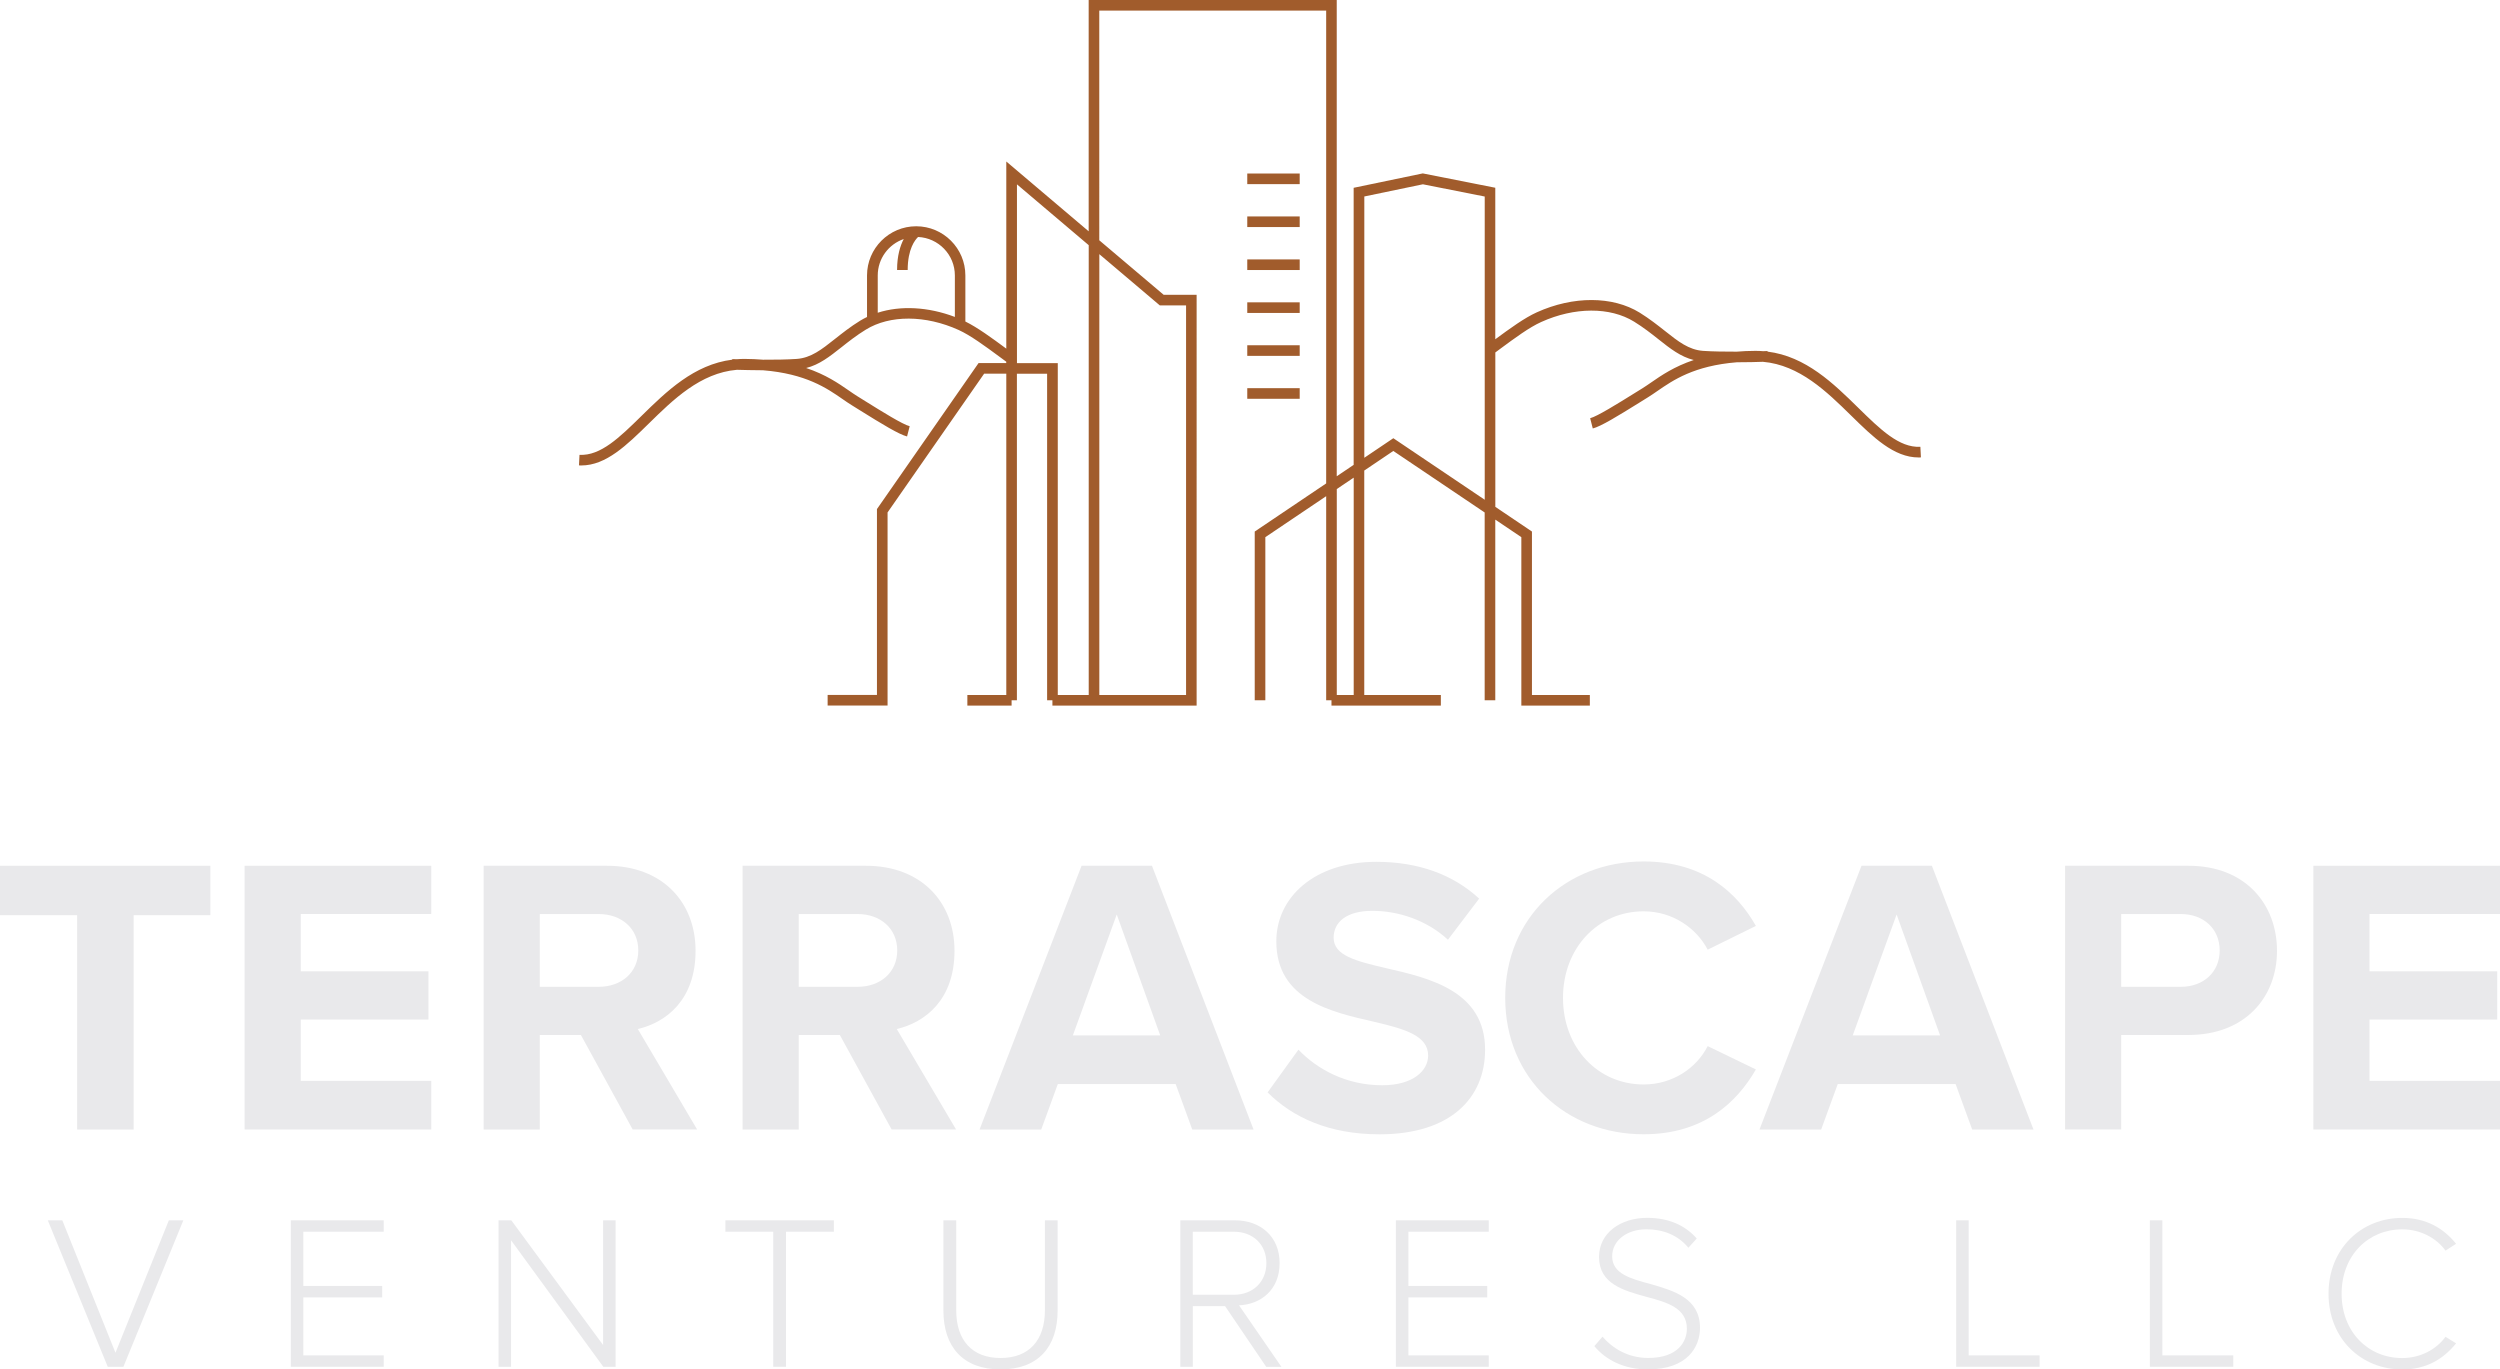 <svg xmlns="http://www.w3.org/2000/svg" id="Layer_2" viewBox="0 0 475.88 260.67"><defs><style>.cls-1{fill:#a15c2c;}.cls-1,.cls-2{stroke-width:0px;}.cls-2{fill:#e9e9eb;}</style></defs><g id="Layer_1-2"><path class="cls-2" d="M14.68,215.01v-40.8H0v-9.41h40.04v9.41h-14.6v40.8h-10.76Z"></path><path class="cls-2" d="M46.56,215.01v-50.21h35.53v9.18h-24.84v10.91h24.31v9.18h-24.31v11.67h24.84v9.26h-35.53Z"></path><path class="cls-2" d="M120.44,215.01l-9.86-17.99h-7.83v17.99h-10.69v-50.21h23.48c10.46,0,16.86,6.85,16.86,16.18s-5.57,13.62-10.99,14.9l11.29,19.12h-12.27ZM113.97,173.99h-11.22v13.85h11.22c4.29,0,7.53-2.71,7.53-6.92s-3.24-6.93-7.53-6.93Z"></path><path class="cls-2" d="M169.73,215.01l-9.86-17.99h-7.83v17.99h-10.69v-50.21h23.48c10.46,0,16.86,6.85,16.86,16.18s-5.57,13.62-10.99,14.9l11.29,19.12h-12.27ZM163.26,173.99h-11.22v13.85h11.22c4.29,0,7.53-2.71,7.53-6.92s-3.24-6.93-7.53-6.93Z"></path><path class="cls-2" d="M226.95,215.01l-3.16-8.66h-22.43l-3.16,8.66h-11.74l19.42-50.21h13.4l19.34,50.21h-11.67ZM212.58,174.06l-8.36,23.03h16.63l-8.28-23.03Z"></path><path class="cls-2" d="M247.16,199.81c3.54,3.69,9.03,6.77,15.96,6.77,5.87,0,8.73-2.79,8.73-5.65,0-3.76-4.36-5.04-10.16-6.4-8.2-1.88-18.74-4.14-18.74-15.35,0-8.35,7.23-15.13,19.04-15.13,7.98,0,14.6,2.41,19.57,7l-5.94,7.83c-4.07-3.76-9.49-5.5-14.38-5.5s-7.38,2.11-7.38,5.12c0,3.39,4.21,4.44,10.01,5.8,8.28,1.88,18.82,4.37,18.82,15.51,0,9.18-6.55,16.11-20.1,16.11-9.63,0-16.56-3.24-21.3-7.98l5.87-8.13Z"></path><path class="cls-2" d="M286.52,189.95c0-15.43,11.67-25.97,26.34-25.97,11.44,0,17.84,6.02,21.38,12.27l-9.18,4.52c-2.11-4.06-6.63-7.3-12.19-7.3-8.73,0-15.35,7-15.35,16.48s6.62,16.48,15.35,16.48c5.57,0,10.09-3.16,12.19-7.3l9.18,4.44c-3.61,6.25-9.94,12.34-21.38,12.34-14.68,0-26.34-10.54-26.34-25.97Z"></path><path class="cls-2" d="M375.41,215.01l-3.16-8.66h-22.43l-3.16,8.66h-11.74l19.42-50.21h13.4l19.34,50.21h-11.67ZM361.03,174.06l-8.36,23.03h16.63l-8.28-23.03Z"></path><path class="cls-2" d="M393.09,215.01v-50.21h23.48c10.91,0,16.86,7.38,16.86,16.18s-6.02,16.03-16.86,16.03h-12.8v17.99h-10.69ZM415.14,173.99h-11.37v13.85h11.37c4.21,0,7.38-2.71,7.38-6.92s-3.16-6.93-7.38-6.93Z"></path><path class="cls-2" d="M440.35,215.01v-50.21h35.53v9.18h-24.84v10.91h24.31v9.18h-24.31v11.67h24.84v9.26h-35.53Z"></path><path class="cls-2" d="M20.51,260.17l-11.41-27.88h2.76l10.12,25.21,10.16-25.21h2.76l-11.41,27.88h-2.97Z"></path><path class="cls-2" d="M55.36,260.17v-27.88h17.68v2.17h-15.3v10.32h15.01v2.18h-15.01v11.04h15.3v2.17h-17.68Z"></path><path class="cls-2" d="M114.84,260.17l-17.56-24.08v24.08h-2.38v-27.88h2.43l17.47,23.74v-23.74h2.38v27.88h-2.34Z"></path><path class="cls-2" d="M147.19,260.17v-25.71h-9.11v-2.17h20.65v2.17h-9.11v25.71h-2.43Z"></path><path class="cls-2" d="M179.59,232.29h2.43v17.14c0,5.64,2.97,9.07,8.44,9.07s8.44-3.43,8.44-9.07v-17.14h2.42v17.18c0,6.9-3.68,11.2-10.87,11.2s-10.87-4.35-10.87-11.2v-17.18Z"></path><path class="cls-2" d="M241.02,260.17l-7.82-11.54h-6.14v11.54h-2.38v-27.88h10.41c4.81,0,8.49,3.05,8.49,8.15s-3.6,7.86-7.73,8.03l8.07,11.71h-2.88ZM234.87,234.46h-7.82v12h7.82c3.68,0,6.19-2.51,6.19-6.02s-2.51-5.98-6.19-5.98Z"></path><path class="cls-2" d="M265.71,260.17v-27.88h17.68v2.17h-15.3v10.32h15.01v2.18h-15.01v11.04h15.3v2.17h-17.68Z"></path><path class="cls-2" d="M305.04,254.44c1.8,2.09,4.72,4.05,8.7,4.05,5.73,0,7.36-3.18,7.36-5.56,0-3.93-3.72-5.02-7.65-6.06-4.39-1.21-9.07-2.47-9.07-7.61,0-4.56,4.1-7.44,9.15-7.44,4.18,0,7.27,1.46,9.45,3.93l-1.59,1.76c-2.01-2.43-4.85-3.51-7.99-3.51-3.72,0-6.52,2.13-6.52,5.14,0,3.3,3.47,4.26,7.27,5.27,4.51,1.3,9.45,2.72,9.45,8.36,0,3.6-2.38,7.9-9.91,7.9-4.6,0-8.07-1.84-10.2-4.43l1.55-1.8Z"></path><path class="cls-2" d="M372.36,260.17v-27.88h2.38v25.71h13.5v2.17h-15.89Z"></path><path class="cls-2" d="M409.23,260.17v-27.88h2.38v25.71h13.5v2.17h-15.89Z"></path><path class="cls-2" d="M443.24,246.25c0-8.57,6.23-14.42,14.04-14.42,4.51,0,7.86,1.96,10.24,4.93l-2.01,1.3c-1.76-2.43-4.81-4.05-8.24-4.05-6.48,0-11.54,4.97-11.54,12.25s5.06,12.25,11.54,12.25c3.43,0,6.48-1.63,8.24-4.05l2.01,1.25c-2.47,3.05-5.73,4.97-10.24,4.97-7.82,0-14.04-5.85-14.04-14.42Z"></path><rect class="cls-1" x="237.42" y="33.03" width="9.98" height="2.02"></rect><rect class="cls-1" x="237.42" y="41.2" width="9.98" height="2.02"></rect><rect class="cls-1" x="237.42" y="49.38" width="9.98" height="2.02"></rect><rect class="cls-1" x="237.42" y="57.55" width="9.98" height="2.02"></rect><rect class="cls-1" x="237.42" y="65.72" width="9.98" height="2.02"></rect><rect class="cls-1" x="237.42" y="73.89" width="9.98" height="2.02"></rect><path class="cls-1" d="M365.54,85.05c-4.03.21-7.63-3.32-11.8-7.41-4.71-4.62-9.99-9.81-17.29-10.71v-.11s-.32.01-.83.03c-.47-.04-.94-.06-1.43-.06-.04,0-.07,0-.11,0-1.23,0-2.39.06-3.48.15-2.18,0-4.56-.02-6.42-.15-2.72-.2-4.72-1.78-7.25-3.79-1.38-1.09-2.94-2.32-4.82-3.49-5.14-3.17-12.64-3.2-19.57-.06-2.37,1.07-5.06,3.04-7.91,5.13v-28.84l-13.8-2.73-13.16,2.74v52.74l-3.22,2.17V0h-47.22v44.03l-15.68-13.29v35.62s-.01,0-.02-.01c-2.79-2.06-5.42-3.99-7.77-5.15v-8.77c0-5.16-4.2-9.36-9.36-9.36s-9.36,4.2-9.36,9.36v7.91c-.45.22-.88.44-1.3.7-1.88,1.16-3.44,2.4-4.82,3.49-2.53,2.01-4.54,3.59-7.25,3.79-1.85.13-4.24.16-6.41.15-1.09-.09-2.25-.14-3.49-.15-.04,0-.07,0-.11,0-.49,0-.96.02-1.43.06-.51-.02-.81-.03-.83-.03v.11c-7.3.91-12.58,6.09-17.29,10.71-4.17,4.09-7.77,7.62-11.8,7.41l-.1,2.01c.15,0,.3.01.44.01,4.72,0,8.68-3.89,12.87-8,4.61-4.52,9.79-9.61,16.75-10.21,1.07.03,2.92.08,4.97.09,8.16.66,12.15,3.41,15.15,5.49.61.42,1.18.82,1.74,1.16.49.31,1.01.63,1.54.96,4.3,2.68,7.45,4.6,8.99,4.99l.5-1.95c-1.35-.34-5.27-2.79-8.42-4.75-.53-.33-1.05-.65-1.54-.96-.52-.32-1.07-.7-1.66-1.11-1.91-1.32-4.35-3.01-8.09-4.26,2.51-.62,4.49-2.19,6.72-3.95,1.4-1.11,2.84-2.25,4.63-3.35,4.58-2.83,11.36-2.8,17.68.06,2.26,1.03,4.98,3.03,7.85,5.15.4.3.81.59,1.21.89v.26h-5.27l-19.34,27.79v35.38h-9.39v2.02h11.41v-36.76l18.38-26.41h4.22v61.16h-7.41v2.02h8.42v-1.01h1.01v-62.16h5.75v62.16h1.01v1.01h27.45V56.12h-6.27l-12.26-10.38V2.02h43.19v90l-13.6,9.16v32.12h2.02v-31.05l11.58-7.8v38.85h1.01v1.01h20.82v-2.02h-14.58v-42.72l5.53-3.73,17.39,11.71v35.75h2.02v-34.39l4.96,3.34v32.06h13.04v-2.02h-11.02v-31.11l-6.97-4.7v-29.39c.3-.22.6-.44.89-.66,2.87-2.12,5.58-4.12,7.85-5.14,6.32-2.86,13.1-2.89,17.68-.06,1.78,1.1,3.23,2.24,4.63,3.35,2.23,1.77,4.21,3.33,6.72,3.95-3.73,1.25-6.18,2.94-8.09,4.26-.59.4-1.14.79-1.66,1.11-.5.31-1.02.63-1.55.96-3.15,1.96-7.07,4.4-8.42,4.75l.5,1.95c1.54-.39,4.7-2.32,8.99-4.99.53-.33,1.05-.65,1.54-.96.56-.35,1.14-.74,1.74-1.16,3.01-2.08,7-4.83,15.16-5.49,2.04,0,3.89-.05,4.96-.09,6.97.61,12.15,5.69,16.76,10.21,4.19,4.11,8.15,8,12.87,8,.15,0,.3,0,.44-.01l-.1-2.01ZM167.08,59.53v-7.1c0-3.21,2.07-5.94,4.95-6.93-.67,1.28-1.27,3.17-1.27,5.89h2.02c0-4.02,1.42-5.75,1.98-6.28,3.89.18,7,3.39,7,7.32v7.9c-5.08-1.93-10.35-2.2-14.68-.8ZM201.35,132.29v-63.17h-7.77v-34.03l13.66,11.58v85.62h-5.89ZM220.78,58.13h4.99v74.16h-16.51V48.38l11.52,9.76ZM257.68,132.29h-3.22v-39.2l3.22-2.17v41.37ZM265.23,83.41l-5.53,3.73v-49.74l11.15-2.32,11.77,2.33v57.72l-17.39-11.71Z"></path></g></svg>